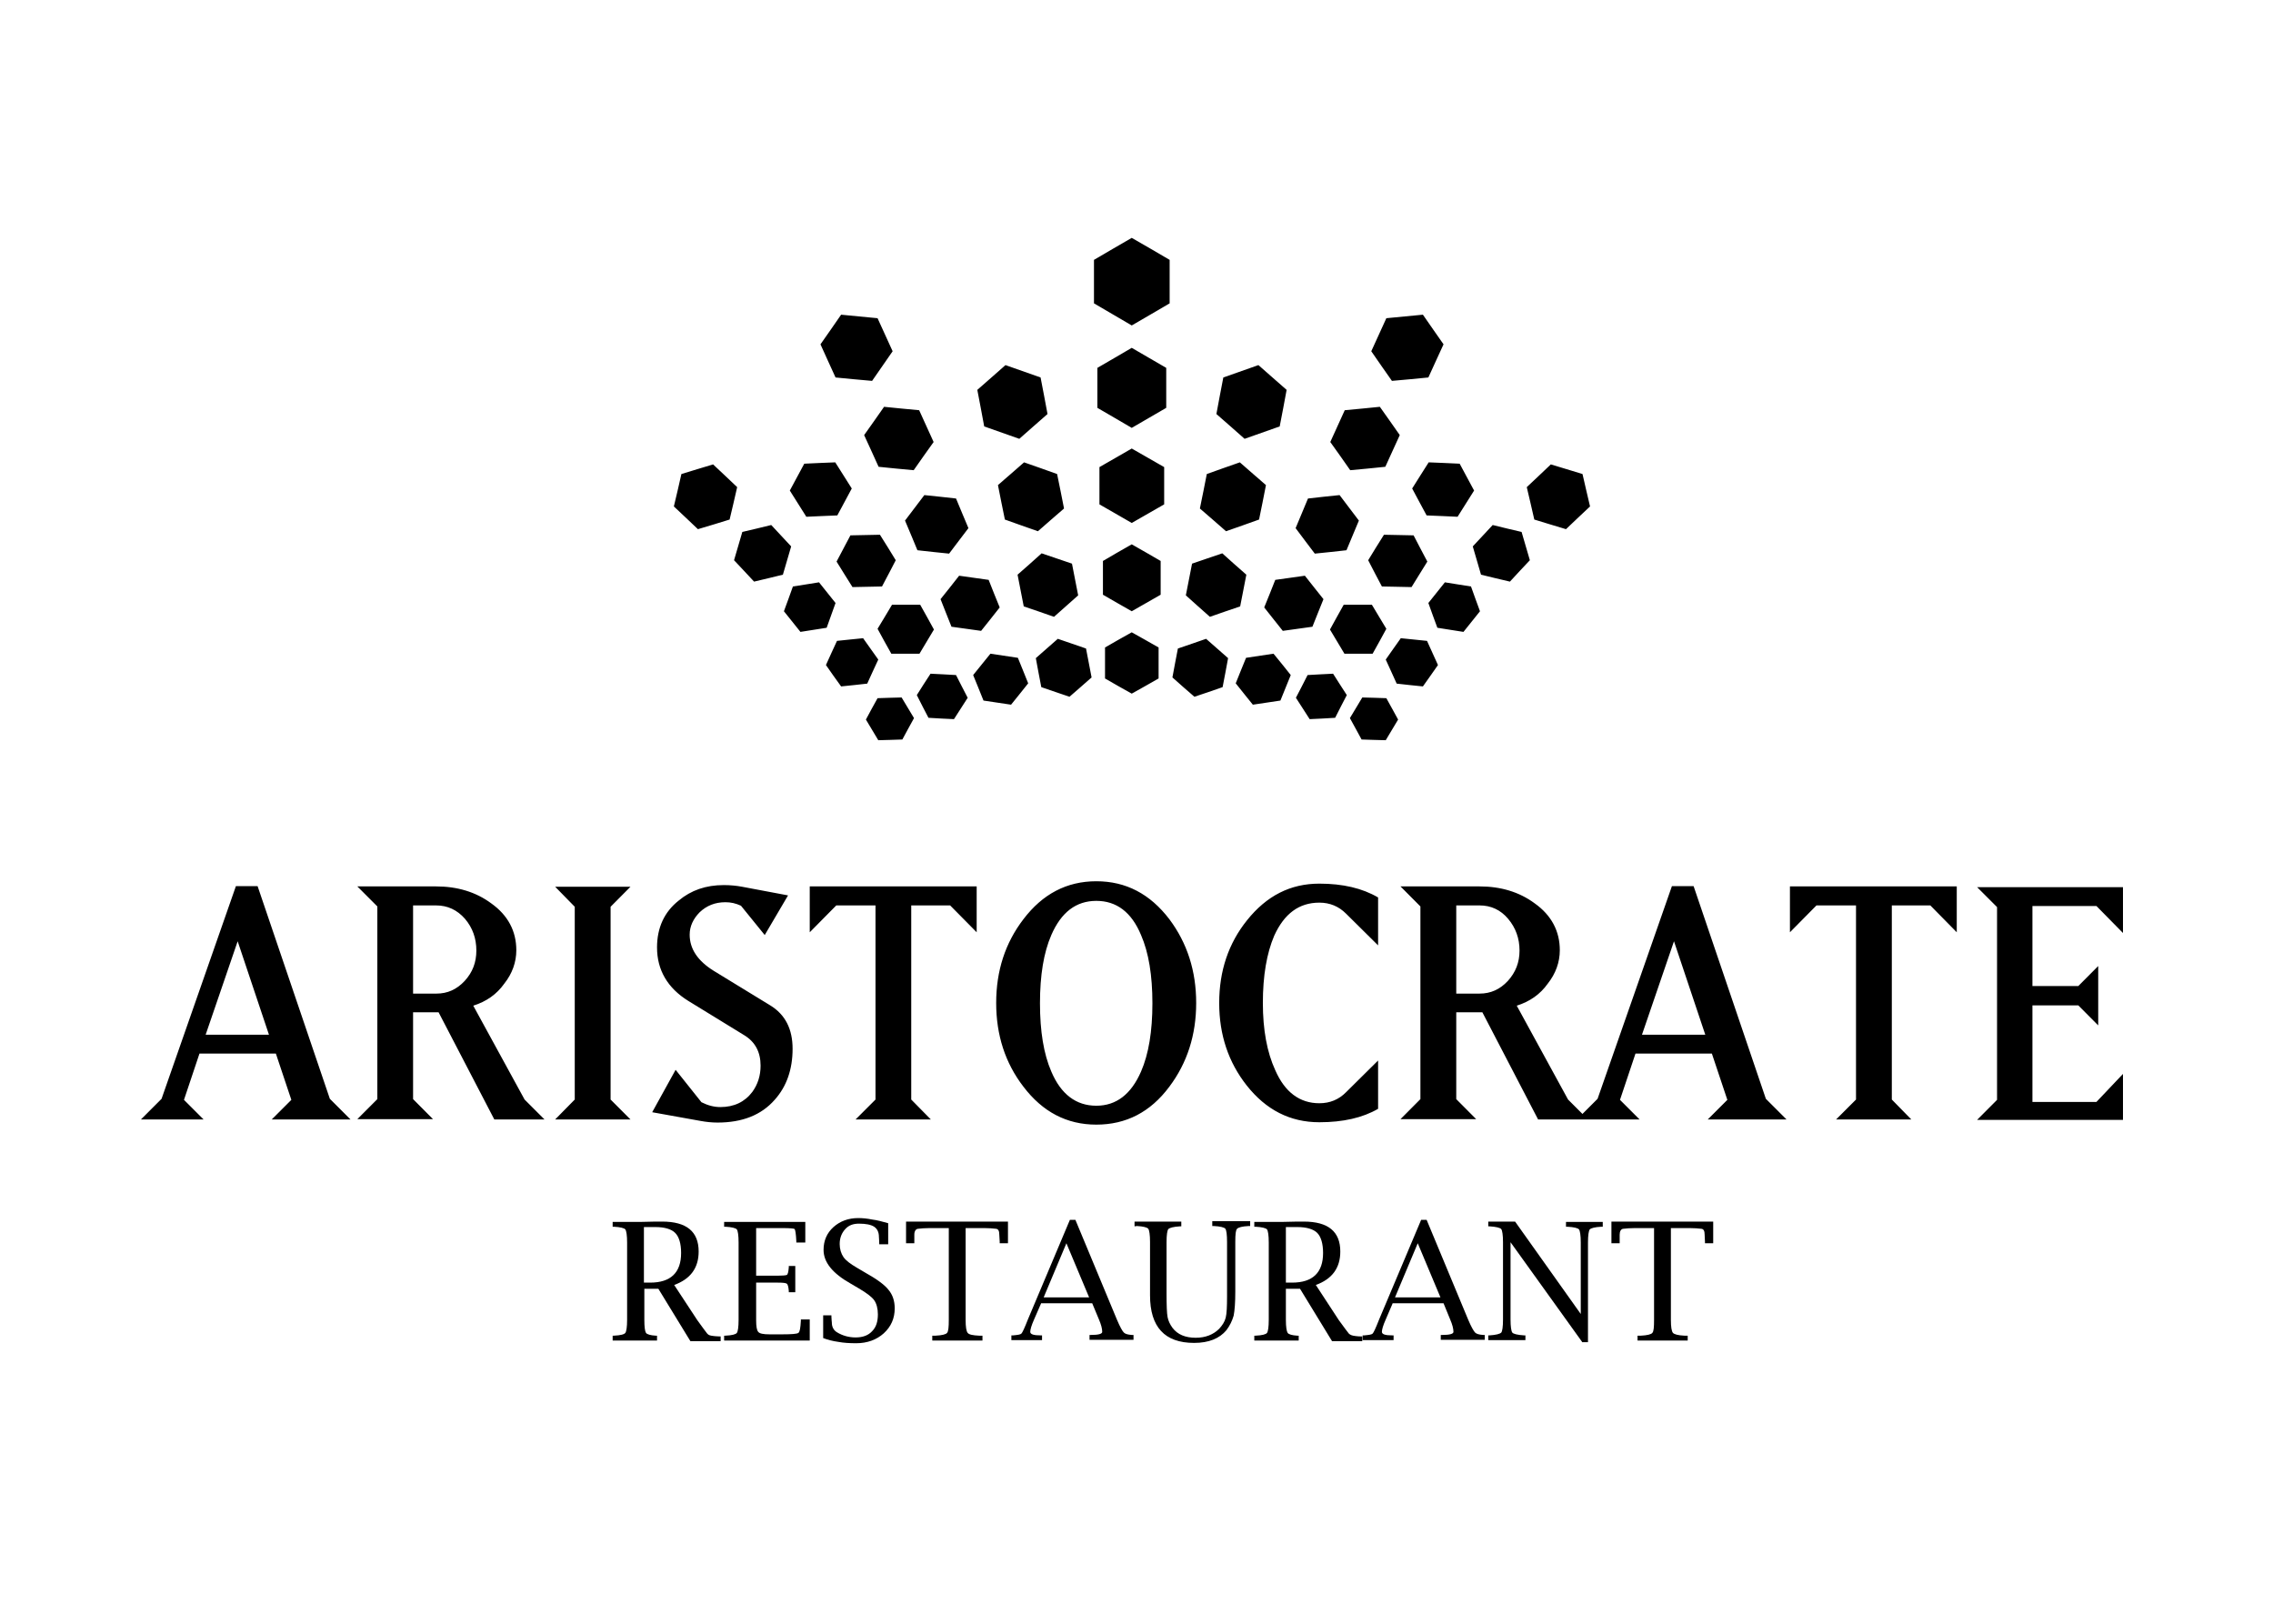 ﻿<?xml version="1.0" encoding="UTF-8"?>
<svg xmlns="http://www.w3.org/2000/svg" xmlns:xlink="http://www.w3.org/1999/xlink" width="112px" height="80px" viewBox="12 16 86 52" version="1.1">
  <g id="surface1">
    <path style=" stroke:none;fill-rule:nonzero;fill:rgb(0%,0%,0%);fill-opacity:1;" d="M 92.324 51.914 L 92.324 53.652 L 86.805 53.652 L 87.559 52.895 L 87.559 45.602 L 86.805 44.848 L 92.324 44.848 L 92.324 46.582 L 91.32 45.562 L 88.898 45.562 L 88.898 48.59 L 90.633 48.59 L 91.387 47.832 L 91.387 50.078 L 90.633 49.32 L 88.898 49.32 L 88.898 52.973 L 91.32 52.973 Z M 83.578 45.539 L 83.578 52.883 L 84.316 53.637 L 81.469 53.637 L 82.223 52.883 L 82.223 45.539 L 80.727 45.539 L 79.723 46.555 L 79.723 44.82 L 86.035 44.82 L 86.035 46.555 L 85.035 45.539 Z M 76.52 50.43 L 75.336 46.895 L 74.125 50.43 Z M 73.879 51.145 L 73.293 52.895 L 74.035 53.637 L 71.664 53.637 L 72.445 52.855 L 75.258 44.809 L 76.078 44.809 L 78.812 52.855 L 79.594 53.637 L 76.613 53.637 L 77.355 52.895 L 76.77 51.145 Z M 67.98 45.539 L 67.098 45.539 L 67.098 48.875 L 67.98 48.875 C 68.398 48.875 68.75 48.719 69.051 48.395 C 69.348 48.066 69.492 47.691 69.492 47.246 C 69.492 46.789 69.348 46.387 69.062 46.047 C 68.777 45.707 68.41 45.539 67.98 45.539 Z M 69.387 49.332 L 71.328 52.883 L 72.082 53.637 L 70.195 53.637 L 68.086 49.582 L 67.098 49.582 L 67.098 52.867 L 67.852 53.625 L 64.988 53.625 L 65.742 52.867 L 65.742 45.578 L 64.988 44.82 L 67.98 44.82 C 68.777 44.82 69.48 45.027 70.066 45.461 C 70.703 45.914 71.016 46.516 71.016 47.234 C 71.016 47.691 70.859 48.121 70.559 48.5 C 70.273 48.902 69.883 49.176 69.387 49.332 Z M 58.129 49.23 C 58.129 48.016 58.48 46.973 59.184 46.098 C 59.926 45.172 60.824 44.715 61.918 44.715 C 62.801 44.715 63.543 44.887 64.141 45.238 L 64.141 47.051 L 62.93 45.852 C 62.656 45.578 62.32 45.434 61.918 45.434 C 61.148 45.434 60.59 45.852 60.211 46.684 C 59.926 47.352 59.781 48.199 59.781 49.23 C 59.781 50.246 59.938 51.094 60.25 51.773 C 60.613 52.605 61.176 53.023 61.918 53.023 C 62.32 53.023 62.656 52.883 62.93 52.605 L 64.141 51.406 L 64.141 53.234 C 63.555 53.574 62.812 53.742 61.918 53.742 C 60.809 53.742 59.898 53.273 59.168 52.348 C 58.48 51.473 58.129 50.441 58.129 49.23 Z M 53.48 45.367 C 52.715 45.367 52.152 45.797 51.777 46.66 C 51.488 47.324 51.348 48.184 51.348 49.242 C 51.348 50.297 51.488 51.16 51.777 51.824 C 52.141 52.684 52.715 53.117 53.48 53.117 C 54.234 53.117 54.797 52.684 55.172 51.824 C 55.461 51.16 55.602 50.297 55.602 49.242 C 55.602 48.184 55.461 47.324 55.172 46.66 C 54.809 45.785 54.234 45.367 53.48 45.367 Z M 53.48 53.832 C 52.363 53.832 51.449 53.352 50.723 52.398 C 50.031 51.5 49.691 50.441 49.691 49.23 C 49.691 48.016 50.031 46.961 50.723 46.059 C 51.449 45.105 52.363 44.625 53.48 44.625 C 54.602 44.625 55.512 45.105 56.242 46.059 C 56.918 46.961 57.258 48.016 57.258 49.23 C 57.258 50.441 56.918 51.5 56.242 52.398 C 55.523 53.363 54.602 53.832 53.48 53.832 Z M 46.477 45.539 L 46.477 52.883 L 47.219 53.637 L 44.371 53.637 L 45.125 52.883 L 45.125 45.539 L 43.641 45.539 L 42.637 46.555 L 42.637 44.82 L 48.953 44.82 L 48.953 46.555 L 47.949 45.539 Z M 41.141 49.32 C 41.715 49.672 41.988 50.219 41.988 50.965 C 41.988 51.734 41.766 52.387 41.309 52.895 C 40.805 53.469 40.086 53.754 39.148 53.754 C 38.93 53.754 38.707 53.73 38.5 53.691 L 36.676 53.363 L 37.562 51.758 L 38.539 52.984 C 38.773 53.102 39.008 53.168 39.254 53.168 C 39.773 53.168 40.18 52.973 40.465 52.594 C 40.672 52.309 40.777 51.98 40.777 51.602 C 40.777 51.082 40.57 50.703 40.164 50.453 L 38.043 49.152 C 37.262 48.668 36.859 47.988 36.859 47.129 C 36.859 46.387 37.133 45.785 37.68 45.355 C 38.148 44.965 38.707 44.77 39.383 44.77 C 39.633 44.77 39.867 44.793 40.074 44.832 L 41.816 45.16 L 40.934 46.66 L 40.035 45.551 C 39.84 45.461 39.656 45.418 39.449 45.418 C 39.047 45.418 38.734 45.551 38.473 45.797 C 38.227 46.047 38.094 46.332 38.094 46.645 C 38.094 47.18 38.395 47.637 39.008 48.016 Z M 33.746 45.59 L 33.004 44.832 L 35.855 44.832 L 35.102 45.59 L 35.102 52.883 L 35.855 53.637 L 33.004 53.637 L 33.746 52.883 Z M 28.5 45.539 L 27.629 45.539 L 27.629 48.875 L 28.516 48.875 C 28.93 48.875 29.281 48.719 29.582 48.395 C 29.883 48.066 30.023 47.691 30.023 47.246 C 30.023 46.789 29.883 46.387 29.594 46.047 C 29.297 45.707 28.93 45.539 28.5 45.539 Z M 29.906 49.332 L 31.848 52.883 L 32.602 53.637 L 30.703 53.637 L 28.594 49.582 L 27.629 49.582 L 27.629 52.867 L 28.383 53.625 L 25.52 53.625 L 26.277 52.867 L 26.277 45.578 L 25.52 44.82 L 28.5 44.82 C 29.297 44.82 30 45.027 30.586 45.461 C 31.223 45.914 31.535 46.516 31.535 47.234 C 31.535 47.691 31.379 48.121 31.078 48.5 C 30.793 48.902 30.402 49.176 29.906 49.332 Z M 22.176 50.43 L 20.992 46.895 L 19.781 50.43 Z M 19.547 51.145 L 18.961 52.895 L 19.703 53.637 L 17.332 53.637 L 18.113 52.855 L 20.926 44.809 L 21.746 44.809 L 24.48 52.855 L 25.262 53.637 L 22.281 53.637 L 23.023 52.895 L 22.438 51.145 Z M 19.547 51.145 " />
    <path style=" stroke:none;fill-rule:evenodd;fill:rgb(0%,0%,0%);fill-opacity:1;" d="M 54.82 20.285 L 55.539 20.699 L 56.254 21.117 L 56.254 22.762 L 55.539 23.18 L 54.82 23.598 L 53.391 22.762 L 53.391 21.117 L 54.105 20.699 Z M 54.82 24.445 L 56.125 25.203 L 56.125 26.715 L 54.82 27.473 L 54.172 27.094 L 53.52 26.715 L 53.52 25.203 L 54.172 24.824 Z M 59.613 25.098 L 58.285 25.566 L 58.152 26.258 L 58.023 26.949 L 58.559 27.418 L 59.09 27.887 L 60.418 27.418 L 60.551 26.727 L 60.68 26.035 L 60.145 25.566 Z M 50.043 25.098 L 51.371 25.566 L 51.504 26.258 L 51.633 26.949 L 51.098 27.418 L 50.566 27.887 L 49.238 27.418 L 49.109 26.727 L 48.977 26.035 L 49.512 25.566 Z M 65.836 23.191 L 64.453 23.324 L 63.883 24.574 L 64.273 25.137 L 64.664 25.695 L 65.352 25.633 L 66.043 25.566 L 66.328 24.941 L 66.617 24.312 L 66.227 23.754 Z M 43.824 23.191 L 44.512 23.258 L 45.203 23.324 L 45.773 24.574 L 45.383 25.137 L 44.996 25.695 L 44.305 25.633 L 43.613 25.566 L 43.328 24.941 L 43.043 24.312 L 43.434 23.754 Z M 70.676 28.855 L 70.223 29.285 L 69.766 29.715 L 69.91 30.328 L 70.051 30.941 L 70.652 31.125 L 71.25 31.305 L 71.703 30.875 L 72.16 30.445 L 72.016 29.832 L 71.875 29.219 L 71.273 29.035 Z M 38.98 28.855 L 39.438 29.285 L 39.891 29.715 L 39.75 30.328 L 39.605 30.941 L 39.008 31.125 L 38.406 31.305 L 37.953 30.875 L 37.496 30.445 L 37.641 29.832 L 37.781 29.219 L 38.383 29.035 Z M 68.477 31.148 L 68.098 31.555 L 67.723 31.957 L 68.035 33.027 L 68.582 33.16 L 69.129 33.289 L 69.504 32.883 L 69.883 32.48 L 69.57 31.41 L 69.023 31.281 Z M 41.18 31.148 L 41.559 31.555 L 41.934 31.957 L 41.621 33.027 L 41.074 33.16 L 40.531 33.289 L 40.152 32.883 L 39.773 32.48 L 40.086 31.41 L 40.633 31.281 Z M 66.668 33.316 L 66.043 34.098 L 66.211 34.566 L 66.383 35.035 L 66.875 35.113 L 67.371 35.191 L 67.996 34.41 L 67.824 33.941 L 67.656 33.473 L 67.16 33.395 Z M 42.988 33.316 L 43.613 34.098 L 43.277 35.035 L 42.285 35.191 L 41.66 34.41 L 41.832 33.941 L 42 33.473 L 42.496 33.395 Z M 65.992 35.531 L 65 35.43 L 64.715 35.832 L 64.43 36.238 L 64.637 36.691 L 64.844 37.148 L 65.34 37.203 L 65.836 37.254 L 66.121 36.852 L 66.406 36.445 Z M 43.668 35.531 L 44.16 35.48 L 44.656 35.43 L 44.941 35.832 L 45.23 36.238 L 45.02 36.691 L 44.812 37.148 L 44.316 37.203 L 43.824 37.254 L 43.535 36.852 L 43.25 36.445 L 43.457 35.988 Z M 64.453 37.699 L 64 37.684 L 63.543 37.672 L 63.074 38.453 L 63.297 38.859 L 63.516 39.262 L 63.973 39.277 L 64.43 39.289 L 64.898 38.508 L 64.676 38.102 Z M 45.203 37.699 L 45.656 37.684 L 46.113 37.672 L 46.582 38.453 L 46.359 38.859 L 46.141 39.262 L 45.684 39.277 L 45.23 39.289 L 44.762 38.508 L 44.98 38.102 Z M 67.227 28.828 L 66.641 28.801 L 66.055 28.777 L 65.742 29.27 L 65.43 29.766 L 65.703 30.277 L 65.977 30.785 L 66.562 30.809 L 67.148 30.836 L 67.773 29.844 Z M 42.43 28.828 L 43.016 28.801 L 43.602 28.777 L 43.914 29.27 L 44.227 29.766 L 43.953 30.277 L 43.68 30.785 L 43.094 30.809 L 42.508 30.836 L 41.883 29.844 Z M 65.484 31.539 L 64.922 31.527 L 64.363 31.516 L 64.062 31.996 L 63.766 32.48 L 64.023 32.977 L 64.285 33.473 L 64.844 33.484 L 65.406 33.496 L 65.703 33.016 L 66.004 32.531 L 65.742 32.035 Z M 44.176 31.539 L 45.293 31.516 L 45.594 31.996 L 45.891 32.48 L 45.633 32.977 L 45.371 33.473 L 44.254 33.496 L 43.953 33.016 L 43.652 32.531 Z M 63.906 34.164 L 62.84 34.164 L 62.578 34.633 L 62.32 35.102 L 62.867 36.016 L 63.934 36.016 L 64.195 35.547 L 64.453 35.074 L 64.18 34.621 Z M 45.75 34.164 L 46.816 34.164 L 47.078 34.633 L 47.336 35.102 L 46.789 36.016 L 45.723 36.016 L 45.461 35.547 L 45.203 35.074 L 45.477 34.621 Z M 62.438 36.773 L 61.957 36.797 L 61.473 36.824 L 61.254 37.254 L 61.031 37.684 L 61.293 38.09 L 61.551 38.492 L 62.035 38.469 L 62.516 38.441 L 62.734 38.012 L 62.957 37.582 L 62.695 37.176 Z M 47.207 36.773 L 47.688 36.797 L 48.172 36.824 L 48.391 37.254 L 48.613 37.684 L 48.352 38.09 L 48.094 38.492 L 47.609 38.469 L 47.129 38.441 L 46.906 38.012 L 46.688 37.582 L 46.945 37.176 Z M 64.207 26.676 L 63.543 26.742 L 62.879 26.805 L 62.332 28.008 L 62.711 28.539 L 63.086 29.074 L 63.75 29.012 L 64.414 28.945 L 64.688 28.344 L 64.961 27.746 L 64.586 27.211 Z M 45.449 26.676 L 46.113 26.742 L 46.777 26.805 L 47.324 28.008 L 46.945 28.539 L 46.57 29.074 L 45.906 29.012 L 45.242 28.945 L 44.969 28.344 L 44.695 27.746 L 45.074 27.211 Z M 62.684 30.016 L 62.086 30.078 L 61.488 30.145 L 61.254 30.707 L 61.02 31.266 L 61.383 31.75 L 61.746 32.23 L 62.348 32.168 L 62.945 32.102 L 63.18 31.539 L 63.414 30.98 L 63.047 30.496 Z M 46.973 30.016 L 47.57 30.078 L 48.172 30.145 L 48.406 30.707 L 48.641 31.266 L 48.273 31.75 L 47.91 32.23 L 47.312 32.168 L 46.711 32.102 L 46.477 31.539 L 46.242 30.98 L 46.609 30.496 Z M 61.371 33.066 L 60.809 33.145 L 60.25 33.223 L 60.043 33.746 L 59.832 34.266 L 60.184 34.711 L 60.535 35.152 L 61.098 35.074 L 61.656 34.996 L 61.863 34.477 L 62.074 33.953 L 61.723 33.512 Z M 48.289 33.066 L 49.406 33.223 L 49.613 33.746 L 49.824 34.266 L 49.473 34.711 L 49.121 35.152 L 48.562 35.074 L 48 34.996 L 47.793 34.477 L 47.586 33.953 L 47.938 33.512 Z M 60.184 36.016 L 59.145 36.172 L 58.949 36.652 L 58.754 37.137 L 59.078 37.543 L 59.402 37.945 L 59.926 37.867 L 60.445 37.789 L 60.641 37.305 L 60.836 36.824 L 60.512 36.418 Z M 49.473 36.016 L 50.512 36.172 L 50.707 36.652 L 50.902 37.137 L 50.578 37.543 L 50.254 37.945 L 49.73 37.867 L 49.211 37.789 L 49.016 37.305 L 48.82 36.824 L 49.148 36.418 Z M 58.91 28.777 L 58.285 28.996 L 57.66 29.219 L 57.531 29.871 L 57.398 30.523 L 57.895 30.953 L 58.387 31.383 L 59.012 31.164 L 59.637 30.941 L 59.77 30.289 L 59.898 29.637 L 59.402 29.207 Z M 50.746 28.777 L 51.371 28.996 L 51.996 29.219 L 52.129 29.871 L 52.258 30.523 L 51.762 30.953 L 51.27 31.383 L 50.645 31.164 L 50.02 30.941 L 49.887 30.289 L 49.758 29.637 L 50.254 29.207 Z M 58.246 32.219 L 57.672 32.414 L 57.102 32.609 L 56.984 33.211 L 56.867 33.809 L 57.32 34.215 L 57.777 34.621 L 58.348 34.422 L 58.922 34.227 L 59.039 33.629 L 59.156 33.027 L 58.699 32.625 Z M 51.41 32.219 L 52.559 32.609 L 52.676 33.211 L 52.793 33.809 L 51.879 34.621 L 51.309 34.422 L 50.734 34.227 L 50.617 33.629 L 50.5 33.027 L 50.957 32.625 Z M 57.633 35.453 L 57.102 35.637 L 56.566 35.82 L 56.461 36.367 L 56.359 36.914 L 56.773 37.281 L 57.191 37.645 L 57.727 37.465 L 58.258 37.281 L 58.363 36.734 L 58.465 36.184 L 58.051 35.82 Z M 52.023 35.453 L 52.559 35.637 L 53.09 35.82 L 53.301 36.914 L 52.883 37.281 L 52.465 37.645 L 51.934 37.465 L 51.398 37.281 L 51.293 36.734 L 51.191 36.184 L 51.605 35.82 Z M 54.82 28.254 L 56.047 28.957 L 56.047 30.367 L 54.82 31.07 L 54.211 30.719 L 53.598 30.367 L 53.598 28.957 L 54.211 28.605 Z M 54.82 31.879 L 55.367 32.191 L 55.914 32.508 L 55.914 33.785 L 54.82 34.41 L 54.273 34.098 L 53.73 33.785 L 53.73 32.508 L 54.273 32.191 Z M 54.82 35.207 L 55.328 35.492 L 55.836 35.781 L 55.836 36.953 L 55.328 37.242 L 54.82 37.527 L 54.312 37.242 L 53.809 36.953 L 53.809 35.781 L 54.312 35.492 Z M 54.82 35.207 " />
    <path style=" stroke:none;fill-rule:nonzero;fill:rgb(0%,0%,0%);fill-opacity:1;" d="M 36.379 60.016 L 36.379 61.215 C 36.379 61.492 36.402 61.648 36.441 61.711 C 36.48 61.766 36.613 61.805 36.805 61.816 L 36.859 61.816 L 36.859 62 L 35.18 62 L 35.18 61.816 L 35.23 61.816 C 35.48 61.805 35.621 61.766 35.66 61.711 C 35.699 61.66 35.727 61.492 35.727 61.215 L 35.727 58.293 C 35.727 58.02 35.699 57.852 35.66 57.797 C 35.621 57.746 35.465 57.707 35.23 57.695 L 35.18 57.695 L 35.18 57.512 L 36.262 57.512 L 36.805 57.5 L 37.055 57.5 C 37.977 57.5 38.434 57.879 38.434 58.633 C 38.434 59.258 38.121 59.676 37.508 59.898 L 38.383 61.23 C 38.578 61.504 38.707 61.672 38.758 61.738 C 38.812 61.805 38.891 61.816 38.992 61.828 C 39.02 61.828 39.086 61.844 39.203 61.844 L 39.266 61.844 L 39.266 62.023 L 38.121 62.023 L 36.91 60.043 L 36.379 60.043 Z M 36.379 59.809 L 36.598 59.809 C 37.379 59.809 37.77 59.43 37.77 58.688 C 37.77 58.332 37.691 58.074 37.547 57.93 C 37.406 57.785 37.145 57.707 36.793 57.707 L 36.363 57.707 L 36.363 59.809 Z M 36.379 59.809 " />
    <path style=" stroke:none;fill-rule:nonzero;fill:rgb(0%,0%,0%);fill-opacity:1;" d="M 42.625 62 L 39.398 62 L 39.398 61.816 L 39.449 61.816 C 39.695 61.805 39.84 61.766 39.879 61.711 C 39.918 61.66 39.945 61.492 39.945 61.215 L 39.945 58.293 C 39.945 58.02 39.918 57.852 39.879 57.797 C 39.84 57.746 39.684 57.707 39.449 57.695 L 39.398 57.695 L 39.398 57.512 L 42.469 57.512 L 42.469 58.293 L 42.129 58.293 L 42.129 58.242 C 42.117 57.969 42.09 57.812 42.066 57.785 C 42.039 57.758 41.883 57.746 41.582 57.746 L 40.609 57.746 L 40.609 59.547 L 41.426 59.547 C 41.609 59.547 41.727 59.535 41.766 59.52 C 41.805 59.508 41.832 59.402 41.844 59.234 L 41.844 59.18 L 42.09 59.18 L 42.09 60.172 L 41.844 60.172 L 41.844 60.121 C 41.832 59.965 41.805 59.871 41.766 59.848 C 41.727 59.82 41.609 59.809 41.426 59.809 L 40.609 59.809 L 40.609 61.23 C 40.609 61.465 40.633 61.609 40.688 61.672 C 40.738 61.738 40.883 61.766 41.113 61.766 L 41.598 61.766 C 41.949 61.766 42.156 61.75 42.207 61.711 C 42.262 61.672 42.285 61.531 42.301 61.254 L 42.301 61.203 L 42.637 61.203 L 42.637 62 Z M 42.625 62 " />
    <path style=" stroke:none;fill-rule:nonzero;fill:rgb(0%,0%,0%);fill-opacity:1;" d="M 43.145 61.906 L 43.145 61.047 L 43.457 61.047 L 43.457 61.098 C 43.457 61.203 43.473 61.281 43.473 61.32 C 43.473 61.477 43.535 61.609 43.668 61.688 C 43.875 61.816 44.121 61.883 44.371 61.883 C 44.645 61.883 44.852 61.805 44.996 61.648 C 45.152 61.492 45.215 61.281 45.215 61.008 C 45.215 60.785 45.164 60.602 45.074 60.473 C 44.98 60.344 44.785 60.199 44.5 60.031 L 44.188 59.848 C 43.496 59.457 43.16 59.039 43.16 58.57 C 43.16 58.215 43.289 57.93 43.535 57.707 C 43.785 57.484 44.098 57.367 44.473 57.367 C 44.629 57.367 44.812 57.383 44.996 57.422 C 45.191 57.445 45.383 57.5 45.605 57.562 L 45.605 58.359 L 45.266 58.359 L 45.266 58.309 C 45.266 58.203 45.254 58.113 45.254 58.074 C 45.254 57.902 45.191 57.773 45.074 57.695 C 44.957 57.617 44.762 57.578 44.5 57.578 C 44.277 57.578 44.109 57.641 43.98 57.785 C 43.848 57.93 43.77 58.113 43.77 58.348 C 43.77 58.543 43.824 58.711 43.914 58.844 C 44.004 58.973 44.176 59.102 44.422 59.246 L 44.734 59.43 C 45.176 59.676 45.477 59.898 45.617 60.082 C 45.773 60.266 45.852 60.5 45.852 60.785 C 45.852 61.164 45.711 61.477 45.438 61.727 C 45.164 61.973 44.812 62.102 44.395 62.102 C 44.148 62.102 43.926 62.09 43.719 62.051 C 43.512 62.023 43.316 61.973 43.145 61.906 Z M 43.145 61.906 " />
    <path style=" stroke:none;fill-rule:nonzero;fill:rgb(0%,0%,0%);fill-opacity:1;" d="M 47.883 57.746 L 47.168 57.746 C 47 57.746 46.855 57.758 46.727 57.773 C 46.648 57.785 46.594 57.863 46.594 57.996 C 46.594 58.098 46.594 58.191 46.594 58.254 L 46.594 58.32 L 46.281 58.32 L 46.281 57.5 L 50.137 57.5 L 50.137 58.32 L 49.824 58.32 L 49.824 58.254 C 49.824 58.176 49.809 58.086 49.809 57.996 C 49.809 57.852 49.77 57.785 49.691 57.773 C 49.562 57.758 49.422 57.746 49.25 57.746 L 48.535 57.746 L 48.535 61.215 C 48.535 61.492 48.562 61.648 48.613 61.711 C 48.664 61.777 48.809 61.805 49.043 61.816 L 49.172 61.816 L 49.172 62 L 47.273 62 L 47.273 61.816 L 47.402 61.816 C 47.637 61.805 47.793 61.766 47.832 61.711 C 47.883 61.66 47.898 61.492 47.898 61.215 L 47.898 57.746 Z M 47.883 57.746 " />
    <path style=" stroke:none;fill-rule:nonzero;fill:rgb(0%,0%,0%);fill-opacity:1;" d="M 51.387 60.602 L 51.125 61.203 C 51.02 61.438 50.98 61.594 50.98 61.672 C 50.98 61.766 51.113 61.805 51.371 61.805 L 51.426 61.805 L 51.426 61.984 L 50.266 61.984 L 50.266 61.805 L 50.332 61.805 C 50.5 61.789 50.605 61.777 50.645 61.738 C 50.684 61.699 50.762 61.531 50.891 61.203 L 52.48 57.434 L 52.688 57.434 L 54.262 61.215 C 54.379 61.492 54.469 61.648 54.523 61.699 C 54.574 61.75 54.664 61.777 54.82 61.789 L 54.887 61.789 L 54.887 61.973 L 53.223 61.973 L 53.223 61.789 L 53.273 61.789 C 53.559 61.789 53.703 61.75 53.703 61.672 C 53.703 61.555 53.664 61.398 53.574 61.191 L 53.324 60.59 L 51.387 60.59 Z M 51.488 60.367 L 53.207 60.367 L 52.348 58.32 Z M 51.488 60.367 " />
    <path style=" stroke:none;fill-rule:nonzero;fill:rgb(0%,0%,0%);fill-opacity:1;" d="M 54.926 57.68 L 54.926 57.5 L 56.695 57.5 L 56.695 57.68 L 56.645 57.68 C 56.398 57.695 56.254 57.734 56.203 57.785 C 56.164 57.84 56.137 57.996 56.137 58.281 L 56.137 60.199 C 56.137 60.668 56.148 60.969 56.176 61.113 C 56.203 61.254 56.266 61.387 56.359 61.516 C 56.555 61.777 56.852 61.895 57.242 61.895 C 57.609 61.895 57.906 61.777 58.129 61.555 C 58.246 61.426 58.336 61.293 58.375 61.137 C 58.414 60.98 58.426 60.719 58.426 60.328 L 58.426 58.27 C 58.426 57.996 58.402 57.824 58.363 57.773 C 58.324 57.719 58.168 57.68 57.922 57.668 L 57.867 57.668 L 57.867 57.484 L 59.301 57.484 L 59.301 57.668 L 59.246 57.668 C 59 57.68 58.855 57.719 58.805 57.773 C 58.754 57.824 58.738 57.98 58.738 58.27 L 58.738 60.148 C 58.738 60.562 58.715 60.863 58.676 61.059 C 58.621 61.254 58.531 61.438 58.402 61.609 C 58.141 61.922 57.738 62.09 57.18 62.09 C 56.07 62.09 55.512 61.492 55.512 60.289 L 55.512 58.27 C 55.512 57.996 55.484 57.824 55.445 57.773 C 55.406 57.719 55.25 57.68 55.016 57.668 Z M 54.926 57.68 " />
    <path style=" stroke:none;fill-rule:nonzero;fill:rgb(0%,0%,0%);fill-opacity:1;" d="M 60.652 60.016 L 60.652 61.215 C 60.652 61.492 60.68 61.648 60.719 61.711 C 60.758 61.766 60.887 61.805 61.082 61.816 L 61.137 61.816 L 61.137 62 L 59.457 62 L 59.457 61.816 L 59.508 61.816 C 59.754 61.805 59.898 61.766 59.938 61.711 C 59.977 61.66 60.004 61.492 60.004 61.215 L 60.004 58.293 C 60.004 58.02 59.977 57.852 59.938 57.797 C 59.898 57.746 59.742 57.707 59.508 57.695 L 59.457 57.695 L 59.457 57.512 L 60.535 57.512 L 61.082 57.5 L 61.332 57.5 C 62.254 57.5 62.711 57.879 62.711 58.633 C 62.711 59.258 62.398 59.676 61.785 59.898 L 62.656 61.23 C 62.852 61.504 62.984 61.672 63.035 61.738 C 63.086 61.789 63.164 61.816 63.27 61.828 C 63.297 61.828 63.359 61.844 63.477 61.844 L 63.543 61.844 L 63.543 62.023 L 62.398 62.023 L 61.188 60.043 L 60.652 60.043 Z M 60.668 59.809 L 60.887 59.809 C 61.668 59.809 62.059 59.43 62.059 58.688 C 62.059 58.332 61.98 58.074 61.84 57.93 C 61.695 57.785 61.434 57.707 61.082 57.707 L 60.652 57.707 L 60.652 59.809 Z M 60.668 59.809 " />
    <path style=" stroke:none;fill-rule:nonzero;fill:rgb(0%,0%,0%);fill-opacity:1;" d="M 64.688 60.602 L 64.43 61.203 C 64.324 61.438 64.285 61.594 64.285 61.672 C 64.285 61.766 64.414 61.805 64.676 61.805 L 64.727 61.805 L 64.727 61.984 L 63.555 61.984 L 63.555 61.805 L 63.621 61.805 C 63.789 61.789 63.895 61.777 63.934 61.738 C 63.973 61.699 64.051 61.531 64.18 61.203 L 65.77 57.434 L 65.977 57.434 L 67.551 61.215 C 67.668 61.492 67.762 61.648 67.812 61.699 C 67.863 61.75 67.957 61.777 68.113 61.789 L 68.176 61.789 L 68.176 61.973 L 66.512 61.973 L 66.512 61.789 L 66.562 61.789 C 66.848 61.789 66.992 61.75 66.992 61.672 C 66.992 61.555 66.953 61.398 66.863 61.191 L 66.617 60.59 L 64.688 60.59 Z M 64.781 60.367 L 66.5 60.367 L 65.641 58.32 Z M 64.781 60.367 " />
    <path style=" stroke:none;fill-rule:nonzero;fill:rgb(0%,0%,0%);fill-opacity:1;" d="M 71.859 62.051 L 69.152 58.281 L 69.152 61.203 C 69.152 61.477 69.18 61.648 69.219 61.699 C 69.258 61.75 69.414 61.789 69.66 61.805 L 69.715 61.805 L 69.715 61.984 L 68.309 61.984 L 68.309 61.805 L 68.359 61.805 C 68.605 61.789 68.75 61.75 68.801 61.699 C 68.84 61.648 68.867 61.492 68.867 61.203 L 68.867 58.281 C 68.867 58.008 68.84 57.84 68.801 57.785 C 68.762 57.734 68.605 57.695 68.359 57.68 L 68.309 57.68 L 68.309 57.5 L 69.324 57.5 L 71.809 60.996 L 71.809 58.293 C 71.809 58.02 71.781 57.852 71.742 57.797 C 71.703 57.746 71.547 57.707 71.301 57.695 L 71.25 57.695 L 71.25 57.512 L 72.641 57.512 L 72.641 57.695 L 72.59 57.695 C 72.344 57.707 72.199 57.746 72.148 57.797 C 72.109 57.852 72.082 58.02 72.082 58.293 L 72.082 62.062 L 71.859 62.062 Z M 71.859 62.051 " />
    <path style=" stroke:none;fill-rule:nonzero;fill:rgb(0%,0%,0%);fill-opacity:1;" d="M 74.57 57.746 L 73.852 57.746 C 73.684 57.746 73.539 57.758 73.41 57.773 C 73.332 57.785 73.281 57.863 73.281 57.996 C 73.281 58.098 73.281 58.191 73.281 58.254 L 73.281 58.32 L 72.969 58.32 L 72.969 57.5 L 76.82 57.5 L 76.82 58.32 L 76.508 58.32 L 76.508 58.254 C 76.508 58.176 76.496 58.086 76.496 57.996 C 76.496 57.852 76.457 57.785 76.379 57.773 C 76.246 57.758 76.105 57.746 75.934 57.746 L 75.219 57.746 L 75.219 61.215 C 75.219 61.492 75.246 61.648 75.297 61.711 C 75.348 61.766 75.492 61.805 75.727 61.816 L 75.855 61.816 L 75.855 62 L 73.957 62 L 73.957 61.816 L 74.086 61.816 C 74.32 61.805 74.477 61.766 74.516 61.711 C 74.57 61.66 74.582 61.492 74.582 61.215 L 74.582 57.746 Z M 74.57 57.746 " />
  </g>
</svg>
